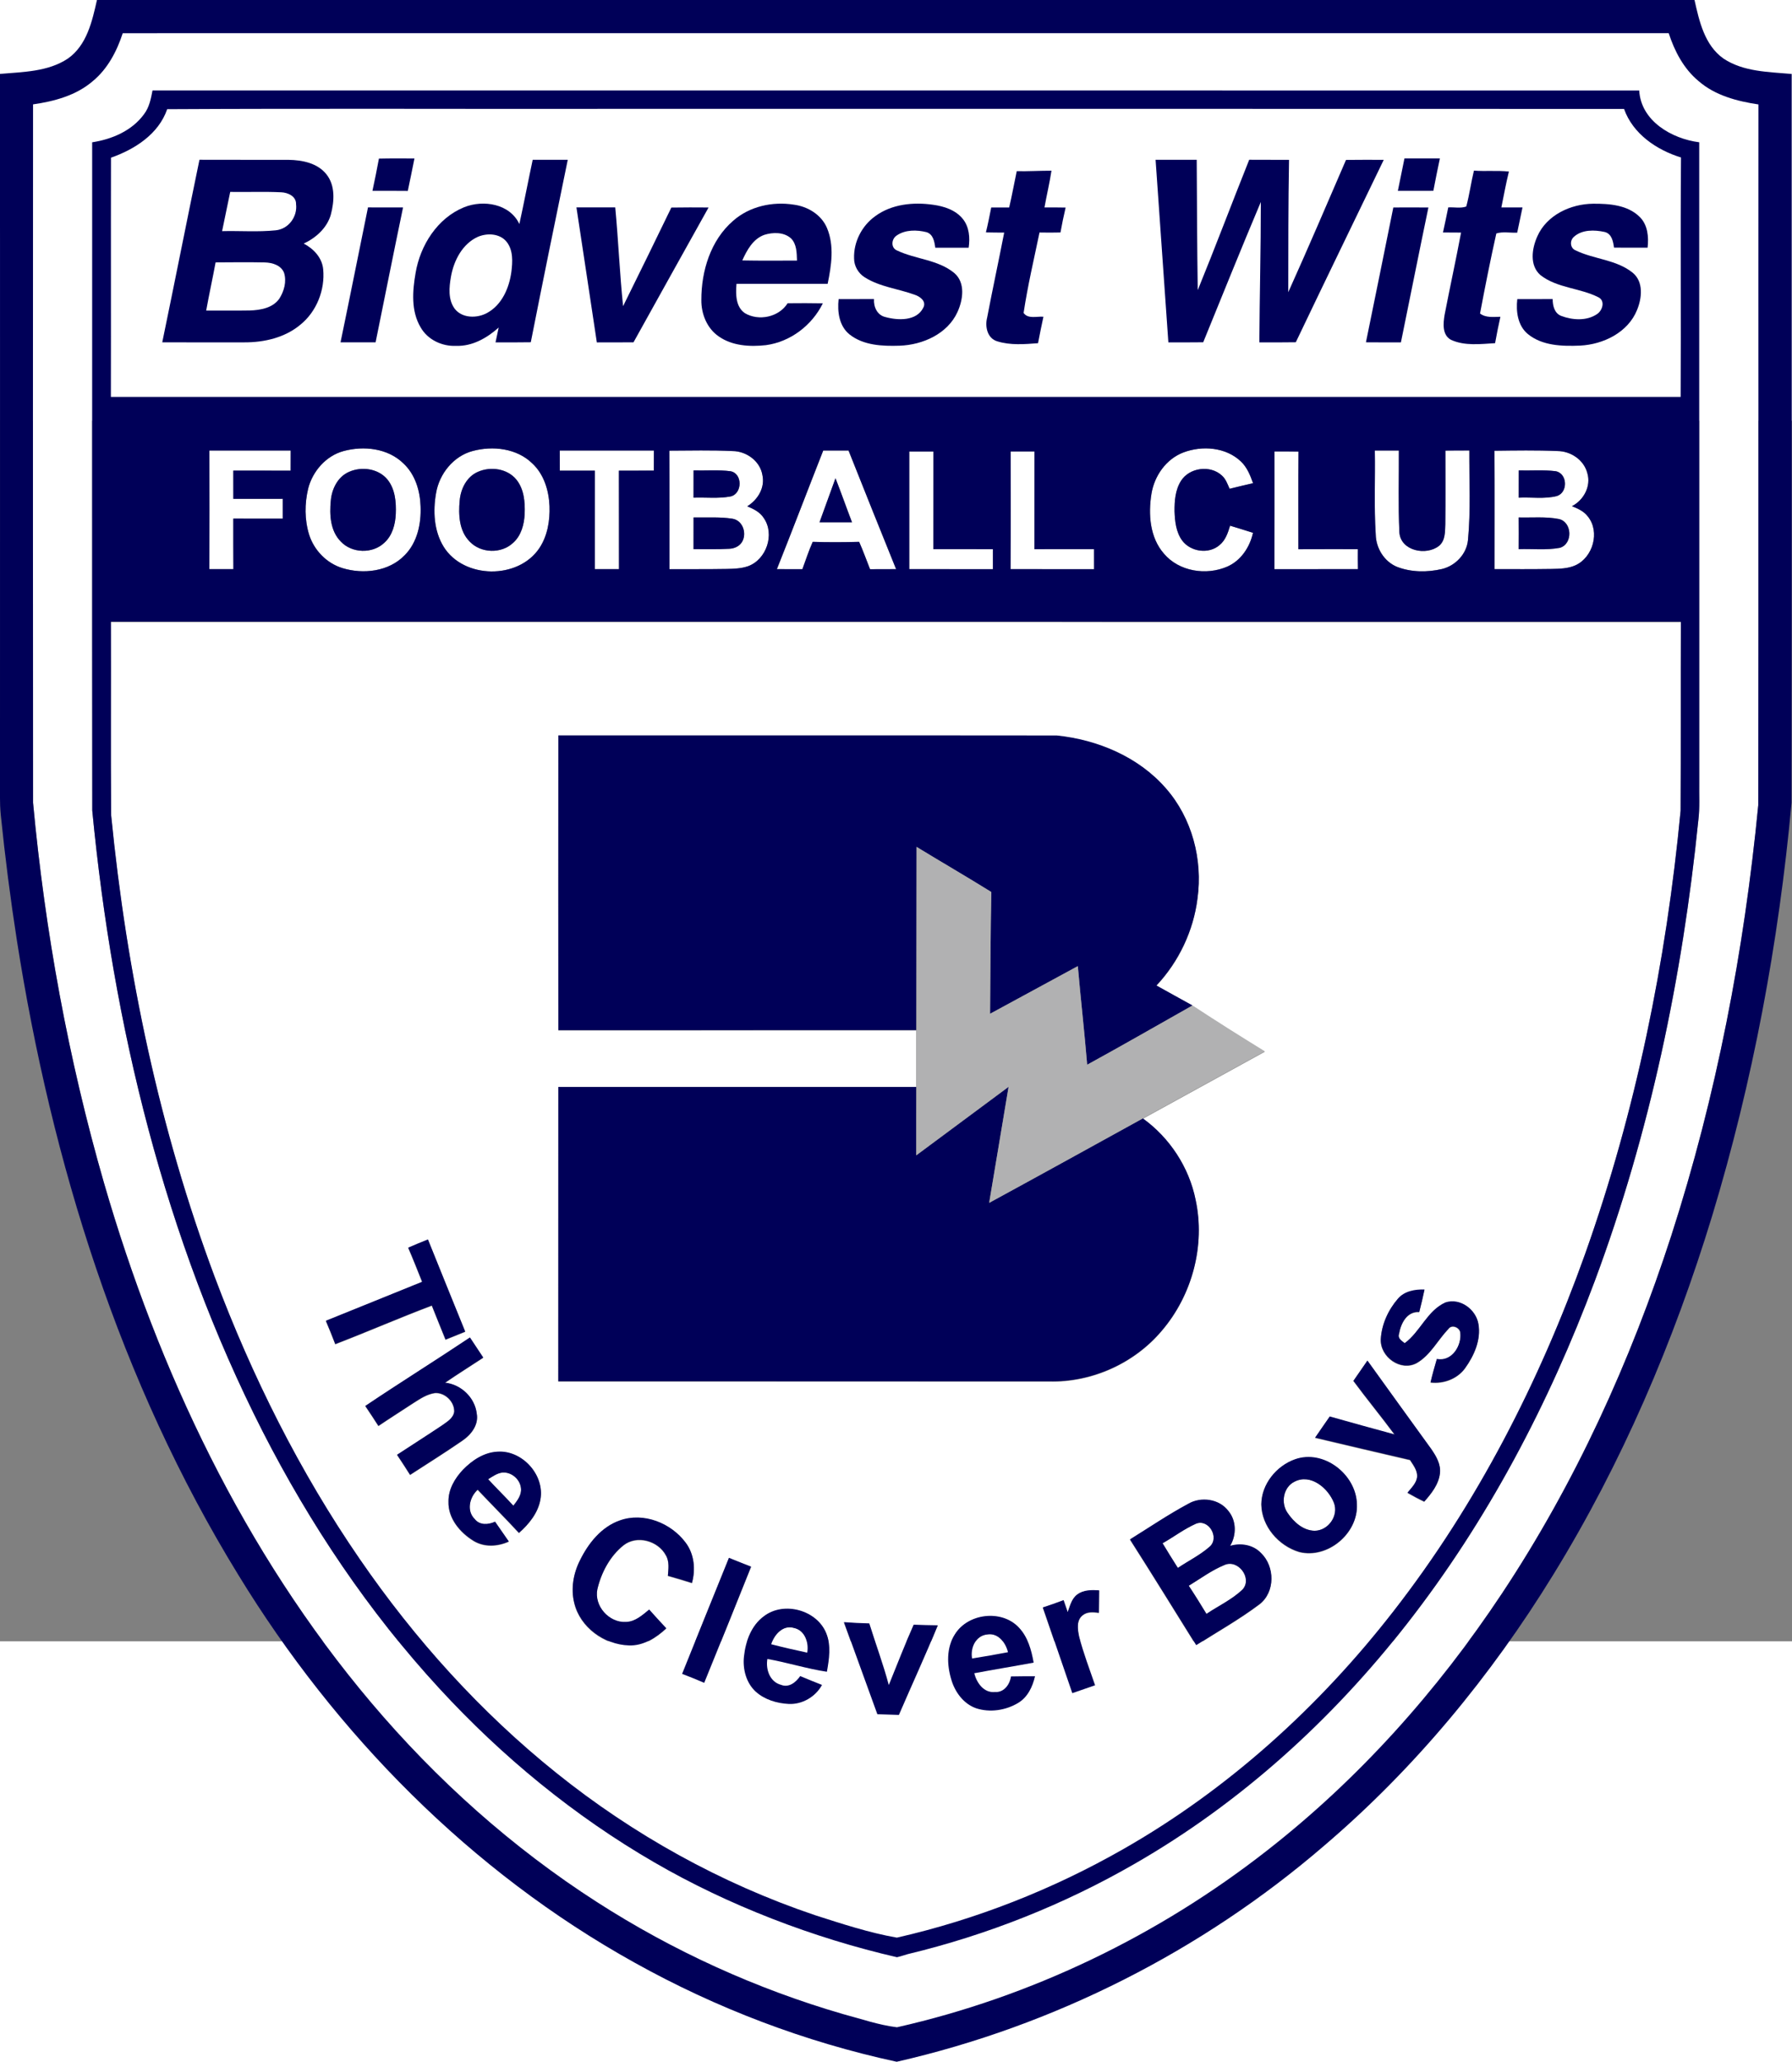 <?xml version="1.0" encoding="UTF-8" standalone="no"?>
<svg
   xmlns:dc="http://purl.org/dc/elements/1.1/"
   xmlns:cc="http://creativecommons.org/ns#"
   xmlns:rdf="http://www.w3.org/1999/02/22-rdf-syntax-ns#"
   xmlns:svg="http://www.w3.org/2000/svg"
   xmlns="http://www.w3.org/2000/svg"
   xmlns:sodipodi="http://sodipodi.sourceforge.net/DTD/sodipodi-0.dtd"
   xmlns:inkscape="http://www.inkscape.org/namespaces/inkscape"
   width="434.632"
   height="500"
   viewBox="0 0 1279 871"
   version="1.1"
   id="svg2"
   inkscape:version="0.48.5 r10040"
   sodipodi:docname="Bidvest Wits logo.svg">
  <rect x="0" y="0" width="1279" height="871" fill="#808080" stroke="none"/>
  <defs
     id="defs135" />
  <sodipodi:namedview
     pagecolor="#ffffff"
     bordercolor="#666666"
     borderopacity="1"
     objecttolerance="10"
     gridtolerance="10"
     guidetolerance="10"
     inkscape:pageopacity="0"
     inkscape:pageshadow="2"
     inkscape:window-width="1366"
     inkscape:window-height="705"
     id="namedview133"
     showgrid="false"
     inkscape:zoom="8"
     inkscape:cx="115.28384"
     inkscape:cy="161.0749"
     inkscape:window-x="-8"
     inkscape:window-y="-8"
     inkscape:window-maximized="1"
     inkscape:current-layer="svg2" />
  <g
     id="#ffffffff"
     transform="matrix(1.84,0,0,1.84,-520.884,-387.938)">
    <path
       d="m 330.7,60.57 c 199.89,-0.01 399.78,0.01 599.67,-0.01 2.27,6.97 5.8,13.76 11.52,18.52 6.45,5.65 15,7.88 23.3,9.12 -0.07,90.59 0.08,181.18 -0.08,271.77 -5.49,56.58 -16.24,112.77 -33.73,166.9 -15.82,48.8 -37.26,95.97 -65.67,138.77 -24.99,37.69 -55.5,71.91 -91.21,99.75 -42.06,32.91 -91.36,56.72 -143.48,68.49 -7.09,-0.85 -13.94,-3.28 -20.84,-5.09 -33.71,-9.79 -66,-24.47 -95.52,-43.46 -32.91,-21.12 -62.34,-47.5 -87.57,-77.34 C 377.82,649.73 344.54,579.36 323.41,506.4 309.55,458.3 300.55,408.82 295.91,359 c -0.06,-90.27 -0.06,-180.55 0,-270.83 8.25,-1.18 16.73,-3.45 23.17,-9.01 5.77,-4.76 9.33,-11.58 11.62,-18.59 m 11.55,22.21 c -0.62,3.21 -1.26,6.55 -3.3,9.21 -4.68,6.43 -12.45,9.72 -20.11,10.89 0.03,86.38 -0.05,172.76 0.04,259.13 7.99,83.19 28.05,166.07 66.1,240.83 18.4,36 41.11,69.93 68.54,99.68 24.32,26.43 52.39,49.5 83.5,67.49 28.66,16.63 61.739,29.285 94.029,36.705 1.805,-0.509 2.176,-0.705 4.141,-1.195 30.88,-7.42 60.7,-19.26 88.21,-35.14 40.85,-23.48 76.36,-55.71 105.3,-92.79 31.35,-40.07 55.26,-85.61 73.02,-133.19 21.36,-57.37 33.97,-117.76 40.14,-178.59 0.62,-4.92 0.26,-9.89 0.35,-14.83 0,-82.7 0,-165.4 0,-248.11 C 931.59,101.52 919.6,94.63 918.94,82.81 726.71,82.75 534.48,82.8 342.25,82.78 z"
       id="path5"
       inkscape:connector-curvature="0"
       style="fill:#ffffff"
       sodipodi:nodetypes="cccccccccccccccccccccccccccccccccc" />
    <path
       d="m 347.94,90.04 c 57.36,-0.32 114.74,-0.04 172.1,-0.13 131,0.02 262.01,-0.05 393.01,0.03 3.43,9.68 12.62,15.9 22.09,18.83 -0.26,30.96 0.04,61.9 -0.14,92.86 -202.97,-0.01 -405.94,0.01 -608.9,-0.01 0.07,-30.92 -0.03,-61.85 0.04,-92.77 9.2,-3.24 18.46,-9.12 21.8,-18.81 m 82.13,19.17 c -0.77,4.18 -1.62,8.35 -2.51,12.5 4.57,0.01 9.14,-0.03 13.71,0.03 0.89,-4.19 1.74,-8.39 2.58,-12.58 -4.59,-0.01 -9.19,-0.06 -13.78,0.05 m 397.8,-0.07 c -0.83,4.2 -1.71,8.38 -2.56,12.57 4.58,0 9.17,0.01 13.77,-0.01 0.79,-4.2 1.65,-8.38 2.53,-12.56 -4.59,0.01 -9.17,0.01 -13.74,0 m -481.84,71.3 c 10.64,0.05 21.27,0.03 31.91,0.02 7.65,0.03 15.66,-1.83 21.65,-6.83 6.31,-5.09 9.63,-13.51 8.86,-21.53 -0.42,-4.47 -3.72,-7.94 -7.54,-9.94 4.74,-2.24 9.04,-6.06 10.51,-11.24 1.35,-5.13 1.8,-11.26 -1.73,-15.65 -3.47,-4.36 -9.39,-5.51 -14.68,-5.59 -11.51,-0.04 -23.03,0.03 -34.55,-0.03 -4.89,23.58 -9.55,47.21 -14.43,70.79 m 138.52,-45.86 c -3.7,-7.88 -13.96,-9.52 -21.42,-6.52 -10.37,4.21 -17.04,14.75 -18.84,25.51 -1.21,6.97 -1.81,14.78 1.98,21.11 2.72,4.77 8.3,7.39 13.71,7.14 6.29,0.23 12.01,-3.03 16.55,-7.11 -0.4,1.92 -0.83,3.83 -1.23,5.75 4.56,0 9.12,0.05 13.68,-0.04 4.66,-23.61 9.48,-47.18 14.34,-70.75 -4.54,0 -9.07,0.01 -13.6,-0.01 -1.77,8.3 -3.36,16.63 -5.17,24.92 m 246.79,-24.91 c 1.63,23.6 3.3,47.19 4.95,70.79 4.51,0.01 9.01,0.03 13.52,-0.03 7.41,-18.15 14.72,-36.35 22.35,-54.41 0.01,18.15 -0.47,36.29 -0.57,54.45 4.71,-0.01 9.43,0.04 14.14,-0.05 11.28,-23.63 22.73,-47.17 34.11,-70.74 -4.88,0 -9.76,-0.05 -14.64,0.03 -7.4,17.14 -14.74,34.3 -22.4,51.31 0.02,-17.11 -0.01,-34.22 0.3,-51.33 -5.15,-0.05 -10.3,0.01 -15.45,-0.04 -6.73,16.82 -13.11,33.79 -19.96,50.56 -0.26,-16.85 -0.29,-33.7 -0.4,-50.54 -5.32,0 -10.64,0 -15.95,0 m 123.48,4.19 c -1.12,4.62 -1.74,9.34 -2.97,13.92 -2.19,0.8 -4.69,0.2 -6.99,0.35 -0.66,3.24 -1.33,6.49 -2.05,9.72 2.34,0.03 4.67,0.04 7.02,0.04 -2,10.66 -4.33,21.26 -6.39,31.91 -0.54,3.28 -1,7.78 2.46,9.67 5.33,2.46 11.45,1.64 17.13,1.31 0.61,-3.42 1.3,-6.84 2.06,-10.24 -2.69,0.04 -5.6,0.48 -7.9,-1.26 1.96,-10.38 4.01,-20.75 6.32,-31.05 2.5,-0.8 5.42,-0.17 8.1,-0.31 0.69,-3.26 1.36,-6.52 2.05,-9.78 -2.74,-0.01 -5.48,0 -8.2,0.01 0.96,-4.64 1.78,-9.32 2.93,-13.93 -4.51,-0.48 -9.06,-0.02 -13.57,-0.36 m -177.34,0.22 c -1.01,4.69 -1.83,9.42 -2.94,14.09 -2.33,-0.03 -4.65,-0.03 -6.96,-0.01 -0.64,3.22 -1.27,6.46 -2.06,9.66 2.36,0.06 4.72,0.07 7.09,0.08 -2.15,11.02 -4.52,22.01 -6.63,33.05 -0.88,3.44 0.11,7.99 3.94,9.11 5.1,1.59 10.56,1.13 15.82,0.73 0.67,-3.42 1.33,-6.85 2.09,-10.26 -2.51,-0.23 -5.97,0.98 -7.69,-1.47 1.57,-10.47 4.01,-20.83 6.17,-31.2 2.7,0.07 5.41,0.04 8.13,-0.01 0.59,-3.24 1.24,-6.46 2,-9.66 -2.74,-0.06 -5.48,-0.06 -8.2,-0.05 0.84,-4.76 1.99,-9.46 2.71,-14.25 -4.49,-0.01 -8.98,0.27 -13.47,0.19 m -110.02,19.25 c -8.71,7.51 -12.35,19.45 -12.32,30.67 -0.08,5.38 2.17,11.01 6.7,14.13 5.27,3.72 12.1,4.1 18.31,3.42 9.52,-1.26 17.91,-7.67 22.12,-16.23 -4.56,-0.09 -9.11,-0.08 -13.66,-0.03 -3.39,5.4 -11.23,7.06 -16.62,3.83 -3.62,-2.54 -3.51,-7.42 -3.22,-11.35 11.79,-0.01 23.57,0 35.36,0 1.46,-7.08 2.65,-14.79 -0.26,-21.67 -2.17,-5.14 -7.43,-8.32 -12.82,-9.03 -8.25,-1.33 -17.25,0.63 -23.59,6.26 m 55.08,-1.77 c -5.15,3.7 -8.38,9.98 -8.16,16.35 -0.01,2.97 1.66,5.8 4.17,7.36 5.86,3.69 12.92,4.39 19.32,6.72 2.05,0.66 4.65,2.52 3.38,4.98 -2.59,5.34 -9.88,5.02 -14.76,3.67 -3.16,-0.74 -4.58,-3.96 -4.38,-6.96 -4.58,0.01 -9.16,0 -13.73,0.01 -0.54,4.86 0.19,10.46 4.25,13.71 5.44,4.3 12.79,4.57 19.42,4.36 8.94,-0.31 18.58,-4.57 22.45,-13.08 2.13,-4.7 3.14,-11.28 -1.2,-15.07 -6.32,-5.24 -15.01,-5.35 -22.18,-8.74 -2.58,-1.01 -2.3,-4.51 -0.19,-5.86 3.32,-2.29 7.79,-2.22 11.55,-1.28 2.6,0.81 3.09,3.7 3.4,6.04 4.31,-0.02 8.62,-0.02 12.94,0 0.58,-3.82 0.25,-8.1 -2.28,-11.2 -2.8,-3.46 -7.28,-4.89 -11.53,-5.47 -7.66,-1.11 -16.09,-0.26 -22.47,4.46 m 256.86,7.82 c -2.1,4.69 -3.1,11.23 1.22,15 6.47,5.06 15.24,4.95 22.39,8.55 2.89,1.34 1.7,5.22 -0.5,6.61 -4,2.69 -9.49,2.31 -13.82,0.67 -2.65,-1.02 -3.33,-3.99 -3.33,-6.53 -4.58,0.01 -9.15,0 -13.72,0.01 -0.56,4.8 0.17,10.31 4.12,13.57 5.62,4.57 13.36,4.75 20.26,4.46 8.98,-0.45 18.57,-5.09 22.07,-13.81 1.9,-4.59 2.59,-10.89 -1.65,-14.42 -6.35,-5.16 -15.01,-5.21 -22.13,-8.68 -2.23,-0.87 -2.4,-3.82 -0.69,-5.29 3.16,-2.85 7.97,-2.72 11.89,-1.87 2.78,0.67 3.31,3.68 3.65,6.08 4.33,0.04 8.67,0.02 13.02,0.02 0.47,-4.14 0.09,-8.83 -3.04,-11.91 -4.69,-4.68 -11.85,-5.19 -18.11,-5.14 -8.69,0.09 -17.99,4.38 -21.63,12.68 m -464.22,41.07 c 4.53,0.03 9.06,0.02 13.6,0.01 3.54,-17.44 7.02,-34.89 10.65,-52.31 -4.54,-0.03 -9.07,0 -13.6,-0.02 -3.57,17.44 -7.03,34.9 -10.65,52.32 m 99.42,0.03 c 4.74,-0.03 9.48,0.01 14.22,-0.03 9.7,-17.44 19.38,-34.88 29.12,-52.29 -4.81,-0.03 -9.63,-0.06 -14.44,0.03 -6.16,12.78 -12.44,25.52 -18.72,38.24 -1.32,-12.74 -1.83,-25.55 -3.04,-38.3 -5.02,0.01 -10.04,0.02 -15.05,-0.01 2.69,17.44 5.24,34.91 7.91,52.36 m 308.95,-52.32 c -3.53,17.43 -7.04,34.86 -10.62,52.28 4.52,0.05 9.04,0.02 13.57,0.03 3.56,-17.43 7.03,-34.88 10.66,-52.3 -4.54,-0.05 -9.08,-0.04 -13.61,-0.01 z"
       id="path7"
       inkscape:connector-curvature="0"
       style="fill:#ffffff" />
    <path
       d="m 372.39,122.12 c 6.59,0.11 13.18,-0.17 19.77,0.14 2.59,0.09 5.87,1.56 5.77,4.6 0.6,4.86 -2.93,9.66 -7.88,10.15 -6.9,0.71 -13.88,0.15 -20.81,0.32 1.09,-5.06 2.06,-10.15 3.15,-15.21 z"
       id="path9"
       inkscape:connector-curvature="0"
       style="fill:#ffffff" />
    <path
       d="m 579.53,138.78 c 3.36,-1.05 7.59,-1.14 10.38,1.35 2.25,2.24 2.22,5.66 2.33,8.62 -7.07,0 -14.15,0.09 -21.22,-0.06 1.8,-3.99 4.14,-8.31 8.51,-9.91 z"
       id="path11"
       inkscape:connector-curvature="0"
       style="fill:#ffffff" />
    <path
       d="m 468.44,139.54 c 3.62,-1.55 8.56,-1.34 11.18,1.95 2.58,3.26 2.31,7.74 1.83,11.63 -0.85,6.24 -3.66,12.82 -9.44,15.95 -3.87,2.11 -9.55,2.12 -12.49,-1.57 -2.69,-3.56 -2.23,-8.4 -1.5,-12.54 1.11,-6.23 4.42,-12.69 10.42,-15.42 z"
       id="path13"
       inkscape:connector-curvature="0"
       style="fill:#ffffff" />
    <path
       d="m 366.72,149.45 c 6.38,-0.04 12.76,-0.11 19.14,0.02 2.88,0.08 6.29,1.09 7.42,4.04 1.05,3.37 0.01,7.11 -1.84,10.01 -2.56,3.64 -7.32,4.44 -11.46,4.58 -5.64,0.11 -11.27,-0.01 -16.91,0.04 1.12,-6.25 2.5,-12.45 3.65,-18.69 z"
       id="path15"
       inkscape:connector-curvature="0"
       style="fill:#ffffff" />
    <path
       d="m 364.31,222.42 c 10.51,-0.01 21.03,-0.01 31.54,0 -0.02,2.6 -0.03,5.2 -0.02,7.8 -7.42,-0.02 -14.83,0.01 -22.24,-0.02 -0.01,3.64 -0.01,7.29 0.01,10.94 6.39,-0.01 12.79,-0.01 19.18,-0.01 -0.01,2.56 -0.01,5.13 0,7.7 -6.39,-0.01 -12.79,0 -19.19,-0.01 0.01,6.53 -0.03,13.06 0.03,19.59 -3.11,0.01 -6.21,0.01 -9.32,0 0.05,-15.33 0.04,-30.66 0.01,-45.99 z"
       id="path17"
       inkscape:connector-curvature="0"
       style="fill:#ffffff" />
    <path
       d="m 416.36,222.62 c 7.84,-2.12 17.2,-1.1 23.21,4.8 4.56,4.23 6.46,10.57 6.66,16.64 0.27,6.74 -1.26,14.02 -6.16,18.95 -6.12,6.35 -16.03,7.49 -24.16,5 -6.1,-1.87 -11,-6.92 -12.91,-12.97 -1.8,-5.78 -1.77,-12.06 -0.36,-17.92 1.73,-6.7 6.93,-12.67 13.72,-14.5 m 2.08,8.08 c -4.35,1.9 -6.65,6.62 -7.04,11.16 -0.54,5.44 -0.21,11.72 3.87,15.84 4.3,4.61 12.34,4.84 16.9,0.48 3.13,-2.81 4.27,-7.14 4.44,-11.21 0.19,-4.59 -0.23,-9.62 -3.24,-13.33 -3.53,-4.27 -10.03,-5.15 -14.93,-2.94 z"
       id="path19"
       inkscape:connector-curvature="0"
       style="fill:#ffffff" />
    <path
       d="m 466.4,222.61 c 7.84,-2.11 17.19,-1.07 23.19,4.83 4.52,4.21 6.4,10.51 6.65,16.54 0.2,5.64 -0.77,11.55 -3.96,16.32 -8.19,12.21 -29.27,11.96 -37.08,-0.54 -3.82,-6.18 -4.2,-13.91 -2.95,-20.9 1.26,-7.43 6.75,-14.27 14.15,-16.25 m 2.11,8.05 c -4.4,1.87 -6.73,6.63 -7.11,11.19 -0.51,5.44 -0.24,11.72 3.85,15.84 4.31,4.63 12.37,4.85 16.93,0.47 3.13,-2.81 4.25,-7.16 4.43,-11.22 0.18,-4.58 -0.24,-9.6 -3.25,-13.29 -3.5,-4.25 -9.96,-5.15 -14.85,-2.99 z"
       id="path21"
       inkscape:connector-curvature="0"
       style="fill:#ffffff" />
    <path
       d="m 500.21,222.42 c 12.17,-0.02 24.35,0 36.53,0 -0.02,2.59 -0.03,5.19 -0.02,7.79 -4.52,0 -9.04,0 -13.56,0.01 0.04,12.73 0,25.46 0.03,38.19 -3.13,0.01 -6.26,0.01 -9.38,0 0.02,-12.73 -0.02,-25.46 0.02,-38.19 -4.54,-0.02 -9.07,-0.01 -13.6,0 0,-2.6 -0.01,-5.2 -0.02,-7.8 z"
       id="path23"
       inkscape:connector-curvature="0"
       style="fill:#ffffff" />
    <path
       d="m 542.72,222.47 c 8.16,-0.03 16.33,-0.24 24.49,0.15 5.34,0.02 10.68,3.83 11.6,9.24 1.11,4.96 -1.75,9.62 -5.86,12.18 2.42,1.03 4.95,2.23 6.4,4.56 4.38,6.26 1.03,16.1 -6.09,18.67 -2.67,0.94 -5.53,1 -8.31,1.07 -7.4,0.13 -14.79,0.05 -22.18,0.09 -0.02,-15.32 0.06,-30.64 -0.05,-45.96 m 9.4,7.66 c 0.01,3.52 0.01,7.04 -0.01,10.57 4.77,-0.17 9.63,0.42 14.35,-0.47 4.65,-1.06 4.75,-8.95 -0.05,-9.8 -4.73,-0.59 -9.53,-0.18 -14.29,-0.3 m 0,18.24 c 0.02,4.09 0.01,8.19 -0.01,12.29 4.65,-0.03 9.3,0.14 13.94,-0.15 1.9,-0.09 3.85,-0.96 4.86,-2.63 1.98,-3.28 0.34,-8.36 -3.68,-9.02 -4.99,-0.77 -10.08,-0.4 -15.11,-0.49 z"
       id="path25"
       inkscape:connector-curvature="0"
       style="fill:#ffffff" />
    <path
       d="m 602.42,222.41 c 3.27,0 6.54,0 9.82,0.01 6.12,15.34 12.22,30.69 18.44,45.99 -3.37,0.01 -6.73,0 -10.1,0.03 -1.41,-3.54 -2.69,-7.13 -4.23,-10.61 -6,0.16 -12.01,0.19 -18.01,0 -1.55,3.45 -2.7,7.06 -4.01,10.6 -3.3,-0.02 -6.6,-0.01 -9.89,-0.02 6.1,-15.29 11.95,-30.68 17.98,-46 m -1.44,27.82 c 4.19,0.02 8.4,0.01 12.6,0.01 -2.18,-5.68 -4.19,-11.42 -6.41,-17.08 -2.07,5.69 -4.11,11.39 -6.19,17.07 z"
       id="path27"
       inkscape:connector-curvature="0"
       style="fill:#ffffff" />
    <path
       d="m 742.12,223.16 c 7.28,-2.74 16.43,-2.07 22.27,3.46 2.42,2.26 3.67,5.4 4.75,8.46 -3.04,0.69 -6.07,1.42 -9.09,2.17 -0.81,-1.81 -1.47,-3.8 -3,-5.15 -4.49,-4.16 -12.59,-3.1 -15.86,2.08 -2.22,3.5 -2.54,7.81 -2.5,11.85 0.14,3.89 0.59,8.06 2.96,11.29 3.26,4.38 10.29,5.4 14.48,1.78 2.32,-1.87 3.28,-4.79 4.1,-7.54 2.97,0.9 5.93,1.81 8.89,2.76 -1.21,5.53 -4.68,10.81 -10,13.12 -8.13,3.52 -18.67,1.91 -24.53,-5.02 -5.52,-6.3 -6.13,-15.34 -4.85,-23.26 1.14,-6.94 5.69,-13.45 12.38,-16 z"
       id="path29"
       inkscape:connector-curvature="0"
       style="fill:#ffffff" />
    <path
       d="m 816.38,222.42 c 3.1,-0.01 6.21,-0.01 9.32,0 0.06,10.56 -0.28,21.13 0.2,31.67 0.44,7.29 10.51,9.28 15.47,5.22 2.37,-2.05 2.23,-5.42 2.35,-8.27 0.09,-9.53 0.03,-19.06 0.03,-28.59 3.285,-0.136 6.327,-0.019 9.228,-0.048 -0.05,11.44 0.632,23.338 -0.468,34.748 -0.53,5.41 -4.82,9.91 -10.02,11.2 -5.73,1.34 -11.97,1.31 -17.49,-0.82 -4.99,-2.06 -8.15,-7.21 -8.27,-12.53 -0.7,-10.85 -0.15,-21.73 -0.35,-32.58 z"
       id="path31"
       inkscape:connector-curvature="0"
       style="fill:#ffffff"
       sodipodi:nodetypes="ccccccccccccc" />
    <path
       d="m 862.8,222.5 c 8.13,-0.1 16.28,-0.24 24.41,0.11 5.18,0.03 10.29,3.44 11.6,8.58 1.52,5.05 -1.41,10.48 -5.97,12.8 2.28,0.93 4.66,1.97 6.18,4.02 4.81,5.94 1.97,15.86 -4.86,18.93 -2.89,1.29 -6.12,1.32 -9.22,1.4 -7.37,0.11 -14.74,0.08 -22.11,0.06 -0.01,-15.3 0.06,-30.6 -0.03,-45.9 m 9.4,7.63 c 0,3.52 0,7.04 -0.01,10.57 4.91,-0.25 10.01,0.6 14.82,-0.64 4.41,-1.43 4.11,-8.83 -0.54,-9.64 -4.73,-0.57 -9.52,-0.17 -14.27,-0.29 m -0.02,18.24 c 0.03,4.1 0.03,8.19 0,12.29 5.31,-0.18 10.73,0.46 15.98,-0.52 5.09,-1.51 4.82,-9.97 -0.36,-11.16 -5.13,-1 -10.42,-0.48 -15.62,-0.61 z"
       id="path33"
       inkscape:connector-curvature="0"
       style="fill:#ffffff" />
    <path
       d="m 635.79,222.78 c 3.12,-0.01 6.25,-0.01 9.38,0 -0.03,12.63 0.02,25.25 -0.03,37.88 7.7,0.02 15.4,0 23.1,0.01 -0.01,2.58 -0.01,5.16 0,7.75 -10.82,-0.01 -21.64,0 -32.45,-0.01 0.01,-15.21 0,-30.42 0,-45.63 z"
       id="path35"
       inkscape:connector-curvature="0"
       style="fill:#ffffff" />
    <path
       d="m 675.13,222.78 c 3.07,-0.01 6.15,-0.01 9.24,-0.01 -0.02,12.63 0.01,25.27 -0.02,37.9 7.7,0 15.41,0.01 23.12,-0.01 -0.01,2.58 -0.01,5.17 0.01,7.76 -10.8,-0.02 -21.59,0.03 -32.39,-0.02 0.11,-15.21 0.04,-30.41 0.04,-45.62 z"
       id="path37"
       inkscape:connector-curvature="0"
       style="fill:#ffffff" />
    <path
       d="m 777.44,268.42 c 0.05,-15.21 0.01,-30.43 0.02,-45.65 3.1,-0.01 6.2,-0.01 9.31,0.05 -0.09,12.62 -0.03,25.24 -0.04,37.87 7.69,-0.04 15.38,-0.02 23.08,-0.02 -0.03,2.58 -0.02,5.15 0.03,7.73 -10.8,0.04 -21.6,0 -32.4,0.02 z"
       id="path39"
       inkscape:connector-curvature="0"
       style="fill:#ffffff" />
    <path
       d="m 326.081,288.946 c 203,0.02 405.99,-0.02 608.99,0.02 -0.08,24.41 0.03,48.82 -0.1,73.23 -5.56,58.53 -17.38,116.62 -37.1,172.07 -17.68,49.47 -41.94,96.9 -74.29,138.43 -28.73,36.95 -64.08,69.04 -104.83,92.27 -27.39,15.63 -57.05,27.32 -87.8,34.32 -10.8,-1.89 -21.35,-5.38 -31.81,-8.73 -36.34,-12.26 -70.38,-31.15 -100.27,-55.15 -29.41,-23.58 -54.9,-51.87 -76.23,-82.9 -23.33,-33.88 -41.82,-70.94 -56.27,-109.41 -21.49,-57.47 -34.17,-118.02 -40.18,-179.01 -0.24,-25.04 -0.01,-50.09 -0.11,-75.14 m 173.57,44.09 c -0.03,38.1 -0.02,76.2 0,114.3 46.28,-0.02 92.57,0.01 138.86,-0.02 -0.01,7.36 -0.02,14.71 -0.01,22.06 -46.29,-0.01 -92.57,0.02 -138.86,-0.01 -0.02,38.05 0.01,76.09 -0.02,114.14 63.46,0.01 126.92,-0.01 190.38,0.01 16.54,0.44 33.09,-7 43.74,-19.67 11.76,-13.75 16.94,-33.03 13.09,-50.76 -2.54,-12.59 -10.05,-24.02 -20.45,-31.51 15.78,-8.64 31.55,-17.32 47.32,-26 -9.457,-5.91 -19.509,-12.024 -28.07,-17.8 -4.69,-2.56 -9.33,-5.18 -14,-7.76 8.67,-9.22 14.37,-21.19 15.94,-33.76 2.09,-15.06 -2.12,-31.14 -12.22,-42.65 -10.6,-12.23 -26.51,-18.89 -42.37,-20.53 -64.44,-0.08 -128.89,0 -193.33,-0.04 m -58.24,198.65 c 1.9,4.37 3.64,8.81 5.41,13.24 -12.43,5.08 -24.91,10.05 -37.35,15.11 1.28,2.98 2.48,6 3.65,9.03 12.55,-4.81 24.87,-10.21 37.45,-14.95 1.74,4.41 3.55,8.8 5.32,13.21 2.54,-1.03 5.08,-2.07 7.63,-3.08 -4.85,-11.9 -9.65,-23.82 -14.46,-35.74 -2.56,1.04 -5.12,2.07 -7.65,3.18 m 383.89,19.81 c -3.75,4.32 -6.31,9.92 -6.63,15.67 -0.28,6.84 7.65,12.59 13.91,9.26 5.36,-3.07 8.17,-8.92 12.33,-13.26 1.24,-1.82 4.28,-0.66 4.58,1.35 0.69,5.11 -3.28,11.52 -9.08,10.33 -0.88,3.01 -1.73,6.03 -2.45,9.09 5.03,0.59 10.3,-1.33 13.35,-5.45 3.55,-4.91 6.31,-11.08 5.22,-17.25 -0.98,-5.64 -7.12,-10.16 -12.77,-8.3 -7.11,3.16 -9.75,11.35 -15.82,15.79 -1.14,-0.89 -2.82,-1.87 -2.19,-3.63 0.69,-4.03 3.02,-8.79 7.84,-8.47 0.73,-2.89 1.43,-5.79 2.04,-8.7 -3.71,-0.1 -7.8,0.6 -10.33,3.57 m -400.53,41.57 c 1.74,2.55 3.42,5.14 5.09,7.73 4.52,-3.05 9.12,-5.96 13.67,-8.95 2.58,-1.64 5.23,-3.42 8.33,-3.83 3.89,-0.2 7.55,3.43 7.4,7.3 -0.42,2.63 -2.92,3.96 -4.86,5.38 -5.73,3.83 -11.55,7.52 -17.31,11.3 1.72,2.56 3.4,5.15 5.05,7.77 6.77,-4.39 13.63,-8.68 20.27,-13.26 3.39,-2.29 6.37,-6.09 5.59,-10.42 -0.7,-6.26 -6.07,-11.36 -12.3,-12.04 4.87,-3.36 9.9,-6.47 14.82,-9.73 -1.75,-2.59 -3.44,-5.21 -5.17,-7.8 -13.44,8.98 -27.17,17.53 -40.58,26.55 m 383.28,-9.74 c 5.19,7.02 10.76,13.77 15.96,20.8 -8.39,-2.3 -16.78,-4.57 -25.15,-6.96 -1.92,2.71 -3.77,5.48 -5.67,8.21 12.27,2.88 24.53,5.82 36.82,8.63 1.2,1.89 2.74,3.79 2.77,6.16 -0.06,2.69 -2.22,4.59 -3.76,6.55 2.12,1.21 4.29,2.38 6.51,3.43 2.79,-3.15 5.62,-6.69 6.09,-11.02 0.39,-3.48 -1.5,-6.63 -3.39,-9.37 -8.26,-11.42 -16.53,-22.84 -24.75,-34.28 -1.83,2.6 -3.59,5.25 -5.43,7.85 m -345.4,34.47 c -3.14,3.32 -5.69,7.6 -5.61,12.31 -0.22,6.51 4.51,12.08 9.79,15.29 4.16,2.5 9.29,2.17 13.6,0.24 -1.79,-2.56 -3.55,-5.13 -5.33,-7.68 -2.58,1.19 -5.97,1.47 -7.89,-1.03 -3.29,-3.22 -1.99,-8.56 1.15,-11.39 5.29,5.62 10.77,11.07 16.01,16.75 3.86,-3.4 7.41,-7.75 8.32,-12.94 1.74,-9.51 -7.09,-19.23 -16.7,-18.53 -5.22,0.27 -9.8,3.34 -13.34,6.98 m 322.7,-4.02 c -7.21,2.56 -12.97,9.65 -13.02,17.44 0.13,8.51 6.72,16.06 14.71,18.45 11.02,2.77 22.92,-7.23 22.36,-18.52 -0.26,-11.5 -12.87,-21.37 -24.05,-17.37 m -41.36,17.23 c -7.78,4.18 -15.11,9.16 -22.61,13.82 8.68,13.6 17.15,27.34 25.68,41.03 8.22,-5.24 16.76,-10.03 24.56,-15.9 6.15,-4.74 6.01,-14.68 0.55,-19.88 -3.02,-3.19 -7.85,-3.97 -11.95,-2.74 2.51,-4.19 2.5,-9.76 -0.7,-13.58 -3.55,-4.67 -10.57,-5.63 -15.53,-2.75 m -220.48,6.46 c -7.22,2.51 -12.26,8.89 -15.51,15.54 -2.53,5.02 -3.54,10.89 -2.19,16.39 2.23,9.48 11.68,16.27 21.21,16.57 5.61,0.22 10.54,-3 14.5,-6.66 -2.25,-2.39 -4.46,-4.82 -6.64,-7.27 -2.63,2.13 -5.37,4.69 -8.95,4.8 -6.58,0.44 -12.5,-6.2 -11.15,-12.7 1.53,-6.5 4.9,-12.86 10.17,-17.07 5.19,-4.07 13.42,-1.76 16.42,3.91 1.42,2.41 0.98,5.29 0.77,7.95 3.12,0.87 6.24,1.79 9.33,2.78 1.46,-5.25 0.91,-11.14 -2.41,-15.58 -5.66,-7.64 -16.35,-11.95 -25.55,-8.66 m 42.31,14.52 c -6.07,15 -12.15,30 -18.18,45.01 2.89,1.08 5.74,2.26 8.58,3.48 6.1,-15.01 12.19,-30.02 18.19,-45.07 -2.89,-1.1 -5.74,-2.26 -8.59,-3.42 m 135.08,14.23 c -2.18,1.62 -2.78,4.41 -3.68,6.81 -0.51,-1.56 -1.06,-3.12 -1.6,-4.64 -2.66,1.02 -5.34,1.96 -8.04,2.83 3.77,11.1 7.66,22.16 11.42,33.26 2.95,-1.02 5.9,-2.03 8.84,-3.06 -2.15,-6.22 -4.49,-12.39 -6.16,-18.75 -0.6,-2.8 -1.23,-6.51 1.41,-8.5 1.78,-1.42 4.13,-1.17 6.25,-0.9 0.02,-2.9 0.05,-5.79 0.08,-8.67 -2.9,-0.18 -6.09,-0.23 -8.52,1.62 m -121.46,8.37 c -4.96,3.59 -7.17,9.78 -7.8,15.66 -0.54,4.9 0.85,10.27 4.59,13.67 3.46,3.1 8.19,4.51 12.77,4.74 5.26,0.26 10.4,-2.77 12.92,-7.37 -2.85,-1.11 -5.66,-2.27 -8.47,-3.44 -1.63,2.38 -4.36,4.64 -7.43,3.4 -4.33,-1.12 -6.01,-5.99 -5.3,-10.03 7.76,1.37 15.3,3.79 23.09,4.96 0.88,-4.89 1.69,-10.16 -0.23,-14.9 -3.59,-9.03 -16.41,-12.56 -24.14,-6.69 m 74.04,7.04 c -3.37,5.21 -3.14,11.89 -1.4,17.64 1.41,4.8 4.75,9.36 9.61,11.07 5.37,1.75 11.51,0.82 16.31,-2.07 3.69,-2.21 5.62,-6.3 6.54,-10.35 -3.11,0 -6.23,0.02 -9.33,0.08 -0.45,3.12 -2.72,6.3 -6.21,6.03 -4.32,0.45 -7.1,-3.56 -8.03,-7.27 7.66,-1.45 15.37,-2.69 23.04,-4.12 -0.87,-4.91 -2.27,-10.04 -5.83,-13.71 -6.64,-6.98 -19.66,-5.44 -24.7,2.7 m -43.05,-4.69 c 4.3,11.91 8.63,23.81 12.95,35.71 2.78,0.09 5.57,0.19 8.36,0.27 5,-11.6 10.3,-23.07 15.08,-34.76 -3.12,-0.05 -6.23,-0.1 -9.34,-0.23 -3.45,7.7 -6.47,15.58 -9.66,23.4 -2.15,-8.09 -5.08,-15.92 -7.57,-23.9 -3.28,-0.09 -6.56,-0.23 -9.82,-0.49 z"
       id="path41"
       inkscape:connector-curvature="0"
       style="fill:#ffffff;fill-opacity:1"
       sodipodi:nodetypes="cccccccccccccccccccccccccccccccccccccccccccccccccccccccccccccccccccccccccccccccccccccccccccccccccccccccccccccccccccccccccccccccccccccccccccccccccccccccccccccccccccc" />
    <path
       d="m 472.44,621.34 c 1.74,-1.06 3.46,-2.34 5.55,-2.59 3.52,-0.27 6.9,2.65 7.19,6.17 0.27,2.61 -1.48,4.76 -2.96,6.7 -3.18,-3.51 -6.59,-6.79 -9.78,-10.28 z"
       id="path43"
       inkscape:connector-curvature="0"
       style="fill:#ffffff" />
    <path
       d="m 785.24,622.29 c 6.23,-3.21 12.98,2.47 15.24,8.12 2.01,5.03 -2.15,10.91 -7.48,10.92 -4.45,-0.1 -8.07,-3.39 -10.44,-6.89 -2.74,-3.86 -1.72,-10 2.68,-12.15 z"
       id="path45"
       inkscape:connector-curvature="0"
       style="fill:#ffffff" />
    <path
       d="m 734.05,646.18 c 4.37,-2.47 8.39,-5.57 12.99,-7.6 4.9,-1.94 9.13,5.34 5.37,8.83 -3.73,3.33 -8.31,5.55 -12.44,8.33 -1.99,-3.18 -4.01,-6.34 -5.92,-9.56 z"
       id="path47"
       inkscape:connector-curvature="0"
       style="fill:#ffffff" />
    <path
       d="m 744.2,662.66 c 4.56,-2.78 8.91,-6.03 13.87,-8.06 5.26,-2.34 10.87,5.12 7.06,9.44 -4.08,3.96 -9.38,6.37 -14.06,9.53 -2.24,-3.67 -4.49,-7.33 -6.87,-10.91 z"
       id="path49"
       inkscape:connector-curvature="0"
       style="fill:#ffffff" />
    <path
       d="m 582.24,685.34 c 1.12,-3.68 4.53,-7.6 8.79,-6.33 4.3,0.87 5.86,5.7 5.18,9.59 -4.68,-1 -9.34,-2.07 -13.97,-3.26 z"
       id="path51"
       inkscape:connector-curvature="0"
       style="fill:#ffffff" />
    <path
       d="m 660.16,690.87 c -0.74,-4.04 1.37,-8.89 5.86,-9.33 4.27,-0.73 7.17,3.21 8.06,6.89 -4.63,0.86 -9.26,1.71 -13.92,2.44 z"
       id="path53"
       inkscape:connector-curvature="0"
       style="fill:#ffffff" />
  </g>
  <g
     id="#000058ff"
     transform="matrix(1.84,0,0,1.84,-520.884,-387.938)">
    <path
       d="m 309.45,70.39 c 7.33,-5.17 9.4,-14.48 11.25,-22.7 206.56,0.01 413.12,0 619.68,0 1.84,8.23 3.9,17.52 11.22,22.7 7.77,5.19 17.5,5.18 26.48,5.99 -0.02,94.22 0.08,188.44 -0.05,282.66 -5,54.24 -15.02,108.09 -30.82,160.24 -14.83,48.63 -34.96,95.8 -61.65,139.14 -24.11,39.24 -53.81,75.21 -88.91,105.11 -47.38,40.8 -104.76,69.82 -165.73,83.73 C 595.35,839.58 560.98,826.52 529.21,808.8 465.74,773.56 413.27,720.21 375.54,658.46 329.59,583.73 303.1,498.43 289.6,412.14 c -2.49,-16.01 -4.54,-32.09 -6.19,-48.2 -0.52,-4.98 -0.27,-9.98 -0.32,-14.97 -0.02,-90.87 0.05,-181.74 -0.03,-272.61 8.94,-0.78 18.65,-0.8 26.39,-5.97 m 21.25,-9.82 c -2.29,7.01 -5.85,13.83 -11.62,18.59 -6.44,5.56 -14.92,7.83 -23.17,9.01 -0.06,90.28 -0.06,180.56 0,270.83 4.64,49.82 13.64,99.3 27.5,147.4 21.13,72.96 54.41,143.33 103.68,201.59 25.23,29.84 54.66,56.22 87.57,77.34 29.52,18.99 61.81,33.67 95.52,43.46 6.9,1.81 13.75,4.24 20.84,5.09 52.12,-11.77 101.42,-35.58 143.48,-68.49 35.71,-27.84 66.22,-62.06 91.21,-99.75 28.41,-42.8 49.85,-89.97 65.67,-138.77 17.49,-54.13 28.24,-110.32 33.73,-166.9 0.16,-90.59 0.01,-181.18 0.08,-271.77 -8.3,-1.24 -16.85,-3.47 -23.3,-9.12 -5.72,-4.76 -9.25,-11.55 -11.52,-18.52 -199.89,0.02 -399.78,0 -599.67,0.01 z"
       id="path56"
       inkscape:connector-curvature="0"
       style="fill:#000058" />
    <path
       d="m 342.25,82.78 c 192.23,0.02 384.46,-0.03 576.69,0.03 0.66,11.82 12.65,18.71 23.27,20.06 0,82.71 0,165.41 0,248.11 -0.09,4.94 0.27,9.91 -0.35,14.83 -6.17,60.83 -18.78,121.22 -40.14,178.59 -17.76,47.58 -41.67,93.12 -73.02,133.19 -28.94,37.08 -64.45,69.31 -105.3,92.79 -27.51,15.88 -57.33,27.72 -88.21,35.14 -1.965,0.54 -2.111,0.71 -4.166,1.195 C 598.734,799.295 565.68,786.64 537.02,770.01 505.91,752.02 477.84,728.95 453.52,702.52 426.09,672.77 403.38,638.84 384.98,602.84 346.93,528.08 326.87,445.2 318.88,362.01 c -0.09,-86.37 -0.01,-172.75 -0.04,-259.13 7.66,-1.17 15.43,-4.46 20.11,-10.89 2.04,-2.66 2.68,-6 3.3,-9.21 m 5.69,7.26 c -3.34,9.69 -12.6,15.57 -21.8,18.81 -0.07,30.92 0.03,61.85 -0.04,92.77 202.96,0.02 405.93,0 608.9,0.01 0.18,-30.96 -0.12,-61.9 0.14,-92.86 -9.47,-2.93 -18.66,-9.15 -22.09,-18.83 C 782.05,89.86 651.04,89.93 520.04,89.91 462.68,90 405.3,89.72 347.94,90.04 m 16.37,132.38 c 0.03,15.33 0.04,30.66 -0.01,45.99 3.11,0.01 6.21,0.01 9.32,0 -0.06,-6.53 -0.02,-13.06 -0.03,-19.59 6.4,0.01 12.8,0 19.19,0.01 -0.01,-2.57 -0.01,-5.14 0,-7.7 -6.39,0 -12.79,0 -19.18,0.01 -0.02,-3.65 -0.02,-7.3 -0.01,-10.94 7.41,0.03 14.82,0 22.24,0.02 -0.01,-2.6 0,-5.2 0.02,-7.8 -10.51,-0.01 -21.03,-0.01 -31.54,0 m 52.05,0.2 c -6.79,1.83 -11.99,7.8 -13.72,14.5 -1.41,5.86 -1.44,12.14 0.36,17.92 1.91,6.05 6.81,11.1 12.91,12.97 8.13,2.49 18.04,1.35 24.16,-5 4.9,-4.93 6.43,-12.21 6.16,-18.95 -0.2,-6.07 -2.1,-12.41 -6.66,-16.64 -6.01,-5.9 -15.37,-6.92 -23.21,-4.8 m 50.04,-0.01 c -7.4,1.98 -12.89,8.82 -14.15,16.25 -1.25,6.99 -0.87,14.72 2.95,20.9 7.81,12.5 28.89,12.75 37.08,0.54 3.19,-4.77 4.16,-10.68 3.96,-16.32 -0.25,-6.03 -2.13,-12.33 -6.65,-16.54 -6,-5.9 -15.35,-6.94 -23.19,-4.83 m 33.81,-0.19 c 0.01,2.6 0.02,5.2 0.02,7.8 4.53,-0.01 9.06,-0.02 13.6,0 -0.04,12.73 0,25.46 -0.02,38.19 3.12,0.01 6.25,0.01 9.38,0 -0.03,-12.73 0.01,-25.46 -0.03,-38.19 4.52,-0.01 9.04,-0.01 13.56,-0.01 -0.01,-2.6 0,-5.2 0.02,-7.79 -12.18,0 -24.36,-0.02 -36.53,0 m 42.51,0.05 c 0.11,15.32 0.03,30.64 0.05,45.96 7.39,-0.04 14.78,0.04 22.18,-0.09 2.78,-0.07 5.64,-0.13 8.31,-1.07 7.12,-2.57 10.47,-12.41 6.09,-18.67 -1.45,-2.33 -3.98,-3.53 -6.4,-4.56 4.11,-2.56 6.97,-7.22 5.86,-12.18 -0.92,-5.41 -6.26,-9.22 -11.6,-9.24 -8.16,-0.39 -16.33,-0.18 -24.49,-0.15 m 59.7,-0.06 c -6.03,15.32 -11.88,30.71 -17.98,46 3.29,0.01 6.59,0 9.89,0.02 1.31,-3.54 2.46,-7.15 4.01,-10.6 6,0.19 12.01,0.16 18.01,0 1.54,3.48 2.82,7.07 4.23,10.61 3.37,-0.03 6.73,-0.02 10.1,-0.03 -6.22,-15.3 -12.32,-30.65 -18.44,-45.99 -3.28,-0.01 -6.55,-0.01 -9.82,-0.01 m 139.7,0.75 c -6.69,2.55 -11.24,9.06 -12.38,16 -1.28,7.92 -0.67,16.96 4.85,23.26 5.86,6.93 16.4,8.54 24.53,5.02 5.32,-2.31 8.79,-7.59 10,-13.12 -2.96,-0.95 -5.92,-1.86 -8.89,-2.76 -0.82,2.75 -1.78,5.67 -4.1,7.54 -4.19,3.62 -11.22,2.6 -14.48,-1.78 -2.37,-3.23 -2.82,-7.4 -2.96,-11.29 -0.04,-4.04 0.28,-8.35 2.5,-11.85 3.27,-5.18 11.37,-6.24 15.86,-2.08 1.53,1.35 2.19,3.34 3,5.15 3.02,-0.75 6.05,-1.48 9.09,-2.17 -1.08,-3.06 -2.33,-6.2 -4.75,-8.46 -5.84,-5.53 -14.99,-6.2 -22.27,-3.46 m 74.26,-0.74 c 0.2,10.85 -0.35,21.73 0.35,32.58 0.12,5.32 3.28,10.47 8.27,12.53 5.52,2.13 11.76,2.16 17.49,0.82 5.2,-1.29 9.49,-5.79 10.02,-11.2 1.1,-11.41 0.5,-23.308 0.55,-34.748 -2.902,0.028 -5.699,-0.007 -9.31,0.048 0,9.53 0.06,19.06 -0.03,28.59 -0.12,2.85 0.02,6.22 -2.35,8.27 -4.96,4.06 -15.03,2.07 -15.47,-5.22 -0.48,-10.54 -0.14,-21.11 -0.2,-31.67 -3.11,-0.01 -6.22,-0.01 -9.32,0 m 46.42,0.08 c 0.09,15.3 0.02,30.6 0.03,45.9 7.37,0.02 14.74,0.05 22.11,-0.06 3.1,-0.08 6.33,-0.11 9.22,-1.4 6.83,-3.07 9.67,-12.99 4.86,-18.93 -1.52,-2.05 -3.9,-3.09 -6.18,-4.02 4.56,-2.32 7.49,-7.75 5.97,-12.8 -1.31,-5.14 -6.42,-8.55 -11.6,-8.58 -8.13,-0.35 -16.28,-0.21 -24.41,-0.11 m -227.01,0.28 c 0,15.21 0.01,30.42 0,45.63 10.81,0.01 21.63,0 32.45,0.01 -0.01,-2.59 -0.01,-5.17 0,-7.75 -7.7,-0.01 -15.4,0.01 -23.1,-0.01 0.05,-12.63 0,-25.25 0.03,-37.88 -3.13,-0.01 -6.26,-0.01 -9.38,0 m 39.34,0 c 0,15.21 0.07,30.41 -0.04,45.62 10.8,0.05 21.59,0 32.39,0.02 -0.02,-2.59 -0.02,-5.18 -0.01,-7.76 -7.71,0.02 -15.42,0.01 -23.12,0.01 0.03,-12.63 0,-25.27 0.02,-37.9 -3.09,0 -6.17,0 -9.24,0.01 m 102.31,45.64 c 10.8,-0.02 21.6,0.02 32.4,-0.02 -0.05,-2.58 -0.06,-5.15 -0.03,-7.73 -7.7,0 -15.39,-0.02 -23.08,0.02 0.01,-12.63 -0.05,-25.25 0.04,-37.87 -3.11,-0.06 -6.21,-0.06 -9.31,-0.05 -0.01,15.22 0.03,30.44 -0.02,45.65 m -451.33,20.36 c 0.1,25.05 -0.13,50.1 0.11,75.14 6.01,60.99 18.69,121.54 40.18,179.01 14.45,38.47 32.94,75.53 56.27,109.41 21.33,31.03 46.82,59.32 76.23,82.9 29.89,24 63.93,42.89 100.27,55.15 10.46,3.35 21.01,6.84 31.81,8.73 30.75,-7 60.41,-18.69 87.8,-34.32 40.75,-23.23 76.1,-55.32 104.83,-92.27 32.35,-41.53 56.61,-88.96 74.29,-138.43 19.72,-55.45 31.54,-113.54 37.1,-172.07 0.13,-24.41 0.02,-48.82 0.1,-73.23 -203,-0.04 -405.99,0 -608.99,-0.02 z"
       id="path58"
       inkscape:connector-curvature="0"
       style="fill:#000058"
       sodipodi:nodetypes="cccccccccccccccccccccccccccccccccccccccccccccccccccccccccccccccccccccccccccccccccccccccccccccccccccccccccccccccccccccccccccccccccccccccccccccccccccc" />
    <path
       d="m 430.07,109.21 c 4.59,-0.11 9.19,-0.06 13.78,-0.05 -0.84,4.19 -1.69,8.39 -2.58,12.58 -4.57,-0.06 -9.14,-0.02 -13.71,-0.03 0.89,-4.15 1.74,-8.32 2.51,-12.5 z"
       id="path60"
       inkscape:connector-curvature="0"
       style="fill:#000058" />
    <path
       d="m 827.87,109.14 c 4.57,0.01 9.15,0.01 13.74,0 -0.88,4.18 -1.74,8.36 -2.53,12.56 -4.6,0.02 -9.19,0.01 -13.77,0.01 0.85,-4.19 1.73,-8.37 2.56,-12.57 z"
       id="path62"
       inkscape:connector-curvature="0"
       style="fill:#000058" />
    <path
       d="m 346.03,180.44 c 4.88,-23.58 9.54,-47.21 14.43,-70.79 11.52,0.06 23.04,-0.01 34.55,0.03 5.29,0.08 11.21,1.23 14.68,5.59 3.53,4.39 3.08,10.52 1.73,15.65 -1.47,5.18 -5.77,9 -10.51,11.24 3.82,2 7.12,5.47 7.54,9.94 0.77,8.02 -2.55,16.44 -8.86,21.53 -5.99,5 -14,6.86 -21.65,6.83 -10.64,0.01 -21.27,0.03 -31.91,-0.02 m 26.36,-58.32 c -1.09,5.06 -2.06,10.15 -3.15,15.21 6.93,-0.17 13.91,0.39 20.81,-0.32 4.95,-0.49 8.48,-5.29 7.88,-10.15 0.1,-3.04 -3.18,-4.51 -5.77,-4.6 -6.59,-0.31 -13.18,-0.03 -19.77,-0.14 m -5.67,27.33 c -1.15,6.24 -2.53,12.44 -3.65,18.69 5.64,-0.05 11.27,0.07 16.91,-0.04 4.14,-0.14 8.9,-0.94 11.46,-4.58 1.85,-2.9 2.89,-6.64 1.84,-10.01 -1.13,-2.95 -4.54,-3.96 -7.42,-4.04 -6.38,-0.13 -12.76,-0.06 -19.14,-0.02 z"
       id="path64"
       inkscape:connector-curvature="0"
       style="fill:#000058" />
    <path
       d="m 484.55,134.58 c 1.81,-8.29 3.4,-16.62 5.17,-24.92 4.53,0.02 9.06,0.01 13.6,0.01 -4.86,23.57 -9.68,47.14 -14.34,70.75 -4.56,0.09 -9.12,0.04 -13.68,0.04 0.4,-1.92 0.83,-3.83 1.23,-5.75 -4.54,4.08 -10.26,7.34 -16.55,7.11 -5.41,0.25 -10.99,-2.37 -13.71,-7.14 -3.79,-6.33 -3.19,-14.14 -1.98,-21.11 1.8,-10.76 8.47,-21.3 18.84,-25.51 7.46,-3 17.72,-1.36 21.42,6.52 m -16.11,4.96 c -6,2.73 -9.31,9.19 -10.42,15.42 -0.73,4.14 -1.19,8.98 1.5,12.54 2.94,3.69 8.62,3.68 12.49,1.57 5.78,-3.13 8.59,-9.71 9.44,-15.95 0.48,-3.89 0.75,-8.37 -1.83,-11.63 -2.62,-3.29 -7.56,-3.5 -11.18,-1.95 z"
       id="path66"
       inkscape:connector-curvature="0"
       style="fill:#000058" />
    <path
       d="m 731.34,109.67 c 5.31,0 10.63,0 15.95,0 0.11,16.84 0.14,33.69 0.4,50.54 6.85,-16.77 13.23,-33.74 19.96,-50.56 5.15,0.05 10.3,-0.01 15.45,0.04 -0.31,17.11 -0.28,34.22 -0.3,51.33 7.66,-17.01 15,-34.17 22.4,-51.31 4.88,-0.08 9.76,-0.03 14.64,-0.03 -11.38,23.57 -22.83,47.11 -34.11,70.74 -4.71,0.09 -9.43,0.04 -14.14,0.05 0.1,-18.16 0.58,-36.3 0.57,-54.45 -7.63,18.06 -14.94,36.26 -22.35,54.41 -4.51,0.06 -9.01,0.04 -13.52,0.03 -1.65,-23.6 -3.32,-47.19 -4.95,-70.79 z"
       id="path68"
       inkscape:connector-curvature="0"
       style="fill:#000058" />
    <path
       d="m 854.82,113.86 c 4.51,0.34 9.06,-0.12 13.57,0.36 -1.15,4.61 -1.97,9.29 -2.93,13.93 2.72,-0.01 5.46,-0.02 8.2,-0.01 -0.69,3.26 -1.36,6.52 -2.05,9.78 -2.68,0.14 -5.6,-0.49 -8.1,0.31 -2.31,10.3 -4.36,20.67 -6.32,31.05 2.3,1.74 5.21,1.3 7.9,1.26 -0.76,3.4 -1.45,6.82 -2.06,10.24 -5.68,0.33 -11.8,1.15 -17.13,-1.31 -3.46,-1.89 -3,-6.39 -2.46,-9.67 2.06,-10.65 4.39,-21.25 6.39,-31.91 -2.35,0 -4.68,-0.01 -7.02,-0.04 0.72,-3.23 1.39,-6.48 2.05,-9.72 2.3,-0.15 4.8,0.45 6.99,-0.35 1.23,-4.58 1.85,-9.3 2.97,-13.92 z"
       id="path70"
       inkscape:connector-curvature="0"
       style="fill:#000058" />
    <path
       d="m 677.48,114.08 c 4.49,0.08 8.98,-0.2 13.47,-0.19 -0.72,4.79 -1.87,9.49 -2.71,14.25 2.72,-0.01 5.46,-0.01 8.2,0.05 -0.76,3.2 -1.41,6.42 -2,9.66 -2.72,0.05 -5.43,0.08 -8.13,0.01 -2.16,10.37 -4.6,20.73 -6.17,31.2 1.72,2.45 5.18,1.24 7.69,1.47 -0.76,3.41 -1.42,6.84 -2.09,10.26 -5.26,0.4 -10.72,0.86 -15.82,-0.73 -3.83,-1.12 -4.82,-5.67 -3.94,-9.11 2.11,-11.04 4.48,-22.03 6.63,-33.05 -2.37,-0.01 -4.73,-0.02 -7.09,-0.08 0.79,-3.2 1.42,-6.44 2.06,-9.66 2.31,-0.02 4.63,-0.02 6.96,0.01 1.11,-4.67 1.93,-9.4 2.94,-14.09 z"
       id="path72"
       inkscape:connector-curvature="0"
       style="fill:#000058" />
    <path
       d="m 567.46,133.33 c 6.34,-5.63 15.34,-7.59 23.59,-6.26 5.39,0.71 10.65,3.89 12.82,9.03 2.91,6.88 1.72,14.59 0.26,21.67 -11.79,0 -23.57,-0.01 -35.36,0 -0.29,3.93 -0.4,8.81 3.22,11.35 5.39,3.23 13.23,1.57 16.62,-3.83 4.55,-0.05 9.1,-0.06 13.66,0.03 -4.21,8.56 -12.6,14.97 -22.12,16.23 -6.21,0.68 -13.04,0.3 -18.31,-3.42 -4.53,-3.12 -6.78,-8.75 -6.7,-14.13 -0.03,-11.22 3.61,-23.16 12.32,-30.67 m 12.07,5.45 c -4.37,1.6 -6.71,5.92 -8.51,9.91 7.07,0.15 14.15,0.06 21.22,0.06 -0.11,-2.96 -0.08,-6.38 -2.33,-8.62 -2.79,-2.49 -7.02,-2.4 -10.38,-1.35 z"
       id="path74"
       inkscape:connector-curvature="0"
       style="fill:#000058" />
    <path
       d="m 622.54,131.56 c 6.38,-4.72 14.81,-5.57 22.47,-4.46 4.25,0.58 8.73,2.01 11.53,5.47 2.53,3.1 2.86,7.38 2.28,11.2 -4.32,-0.02 -8.63,-0.02 -12.94,0 -0.31,-2.34 -0.8,-5.23 -3.4,-6.04 -3.76,-0.94 -8.23,-1.01 -11.55,1.28 -2.11,1.35 -2.39,4.85 0.19,5.86 7.17,3.39 15.86,3.5 22.18,8.74 4.34,3.79 3.33,10.37 1.2,15.07 -3.87,8.51 -13.51,12.77 -22.45,13.08 -6.63,0.21 -13.98,-0.06 -19.42,-4.36 -4.06,-3.25 -4.79,-8.85 -4.25,-13.71 4.57,-0.01 9.15,0 13.73,-0.01 -0.2,3 1.22,6.22 4.38,6.96 4.88,1.35 12.17,1.67 14.76,-3.67 1.27,-2.46 -1.33,-4.32 -3.38,-4.98 -6.4,-2.33 -13.46,-3.03 -19.32,-6.72 -2.51,-1.56 -4.18,-4.39 -4.17,-7.36 -0.22,-6.37 3.01,-12.65 8.16,-16.35 z"
       id="path76"
       inkscape:connector-curvature="0"
       style="fill:#000058" />
    <path
       d="m 879.4,139.38 c 3.64,-8.3 12.94,-12.59 21.63,-12.68 6.26,-0.05 13.42,0.46 18.11,5.14 3.13,3.08 3.51,7.77 3.04,11.91 -4.35,0 -8.69,0.02 -13.02,-0.02 -0.34,-2.4 -0.87,-5.41 -3.65,-6.08 -3.92,-0.85 -8.73,-0.98 -11.89,1.87 -1.71,1.47 -1.54,4.42 0.69,5.29 7.12,3.47 15.78,3.52 22.13,8.68 4.24,3.53 3.55,9.83 1.65,14.42 -3.5,8.72 -13.09,13.36 -22.07,13.81 -6.9,0.29 -14.64,0.11 -20.26,-4.46 -3.95,-3.26 -4.68,-8.77 -4.12,-13.57 4.57,-0.01 9.14,0 13.72,-0.01 0,2.54 0.68,5.51 3.33,6.53 4.33,1.64 9.82,2.02 13.82,-0.67 2.2,-1.39 3.39,-5.27 0.5,-6.61 -7.15,-3.6 -15.92,-3.49 -22.39,-8.55 -4.32,-3.77 -3.32,-10.31 -1.22,-15 z"
       id="path78"
       inkscape:connector-curvature="0"
       style="fill:#000058" />
    <path
       d="m 415.18,180.45 c 3.62,-17.42 7.08,-34.88 10.65,-52.32 4.53,0.02 9.06,-0.01 13.6,0.02 -3.63,17.42 -7.11,34.87 -10.65,52.31 -4.54,0.01 -9.07,0.02 -13.6,-0.01 z"
       id="path80"
       inkscape:connector-curvature="0"
       style="fill:#000058" />
    <path
       d="m 514.6,180.48 c -2.67,-17.45 -5.22,-34.92 -7.91,-52.36 5.01,0.03 10.03,0.02 15.05,0.01 1.21,12.75 1.72,25.56 3.04,38.3 6.28,-12.72 12.56,-25.46 18.72,-38.24 4.81,-0.09 9.63,-0.06 14.44,-0.03 -9.74,17.41 -19.42,34.85 -29.12,52.29 -4.74,0.04 -9.48,0 -14.22,0.03 z"
       id="path82"
       inkscape:connector-curvature="0"
       style="fill:#000058" />
    <path
       d="m 823.55,128.16 c 4.53,-0.03 9.07,-0.04 13.61,0.01 -3.63,17.42 -7.1,34.87 -10.66,52.3 -4.53,-0.01 -9.05,0.02 -13.57,-0.03 3.58,-17.42 7.09,-34.85 10.62,-52.28 z"
       id="path84"
       inkscape:connector-curvature="0"
       style="fill:#000058" />
    <path
       d="m 418.44,230.7 c 4.9,-2.21 11.4,-1.33 14.93,2.94 3.01,3.71 3.43,8.74 3.24,13.33 -0.17,4.07 -1.31,8.4 -4.44,11.21 -4.56,4.36 -12.6,4.13 -16.9,-0.48 -4.08,-4.12 -4.41,-10.4 -3.87,-15.84 0.39,-4.54 2.69,-9.26 7.04,-11.16 z"
       id="path86"
       inkscape:connector-curvature="0"
       style="fill:#000058" />
    <path
       d="m 468.51,230.66 c 4.89,-2.16 11.35,-1.26 14.85,2.99 3.01,3.69 3.43,8.71 3.25,13.29 -0.18,4.06 -1.3,8.41 -4.43,11.22 -4.56,4.38 -12.62,4.16 -16.93,-0.47 -4.09,-4.12 -4.36,-10.4 -3.85,-15.84 0.38,-4.56 2.71,-9.32 7.11,-11.19 z"
       id="path88"
       inkscape:connector-curvature="0"
       style="fill:#000058" />
    <path
       d="m 552.12,230.13 c 4.76,0.12 9.56,-0.29 14.29,0.3 4.8,0.85 4.7,8.74 0.05,9.8 -4.72,0.89 -9.58,0.3 -14.35,0.47 0.02,-3.53 0.02,-7.05 0.01,-10.57 z"
       id="path90"
       inkscape:connector-curvature="0"
       style="fill:#000058" />
    <path
       d="m 872.2,230.13 c 4.75,0.12 9.54,-0.28 14.27,0.29 4.65,0.81 4.95,8.21 0.54,9.64 -4.81,1.24 -9.91,0.39 -14.82,0.64 0.01,-3.53 0.01,-7.05 0.01,-10.57 z"
       id="path92"
       inkscape:connector-curvature="0"
       style="fill:#000058" />
    <path
       d="m 600.98,250.23 c 2.08,-5.68 4.12,-11.38 6.19,-17.07 2.22,5.66 4.23,11.4 6.41,17.08 -4.2,0 -8.41,0.01 -12.6,-0.01 z"
       id="path94"
       inkscape:connector-curvature="0"
       style="fill:#000058" />
    <path
       d="m 552.12,248.37 c 5.03,0.09 10.12,-0.28 15.11,0.49 4.02,0.66 5.66,5.74 3.68,9.02 -1.01,1.67 -2.96,2.54 -4.86,2.63 -4.64,0.29 -9.29,0.12 -13.94,0.15 0.02,-4.1 0.03,-8.2 0.01,-12.29 z"
       id="path96"
       inkscape:connector-curvature="0"
       style="fill:#000058" />
    <path
       d="m 872.18,248.37 c 5.2,0.13 10.49,-0.39 15.62,0.61 5.18,1.19 5.45,9.65 0.36,11.16 -5.25,0.98 -10.67,0.34 -15.98,0.52 0.03,-4.1 0.03,-8.19 0,-12.29 z"
       id="path98"
       inkscape:connector-curvature="0"
       style="fill:#000058" />
    <path
       d="m 499.68,332.87 c 64.44,0.04 128.89,-0.04 193.33,0.04 15.86,1.64 31.77,8.3 42.37,20.53 10.1,11.51 14.31,27.59 12.22,42.65 -1.57,12.57 -7.27,24.54 -15.94,33.76 4.67,2.58 9.31,5.2 14,7.76 -13.61,7.68 -27.16,15.49 -40.86,22.99 -1.06,-12.76 -2.51,-25.49 -3.63,-38.24 -11.35,6.17 -22.7,12.32 -34.04,18.48 0.16,-15.74 0.15,-31.48 0.49,-47.22 -9.59,-5.96 -19.37,-11.62 -29,-17.5 -0.04,23.68 -0.06,47.35 -0.08,71.03 -46.29,0.03 -92.58,0 -138.86,0.02 -0.02,-38.1 -0.03,-76.2 0,-114.3 z"
       id="path100"
       inkscape:connector-curvature="0"
       style="fill:#000058" />
    <path
       d="m 499.67,469.2 c 46.29,0.03 92.57,0 138.86,0.01 -0.01,8.85 -0.06,17.69 -0.03,26.53 11.92,-8.88 23.89,-17.69 35.81,-26.57 -2.54,14.99 -4.97,30.01 -7.53,45 19.91,-10.84 39.76,-21.81 59.63,-32.76 10.4,7.49 17.91,18.92 20.45,31.51 3.85,17.73 -1.33,37.01 -13.09,50.76 -10.65,12.67 -27.2,20.11 -43.74,19.67 -63.46,-0.02 -126.92,0 -190.38,-0.01 0.03,-38.05 0,-76.09 0.02,-114.14 z"
       id="path102"
       inkscape:connector-curvature="0"
       style="fill:#000058" />
    <path
       d="m 441.44,531.52 c 2.53,-1.11 5.09,-2.14 7.65,-3.18 4.81,11.92 9.61,23.84 14.46,35.74 -2.55,1.01 -5.09,2.05 -7.63,3.08 -1.77,-4.41 -3.58,-8.8 -5.32,-13.21 -12.58,4.74 -24.9,10.14 -37.45,14.95 -1.17,-3.03 -2.37,-6.05 -3.65,-9.03 12.44,-5.06 24.92,-10.03 37.35,-15.11 -1.77,-4.43 -3.51,-8.87 -5.41,-13.24 z"
       id="path104"
       inkscape:connector-curvature="0"
       style="fill:#000058" />
    <path
       d="m 825.33,551.33 c 2.53,-2.97 6.62,-3.67 10.33,-3.57 -0.61,2.91 -1.31,5.81 -2.04,8.7 -4.82,-0.32 -7.15,4.44 -7.84,8.47 -0.63,1.76 1.05,2.74 2.19,3.63 6.07,-4.44 8.71,-12.63 15.82,-15.79 5.65,-1.86 11.79,2.66 12.77,8.3 1.09,6.17 -1.67,12.34 -5.22,17.25 -3.05,4.12 -8.32,6.04 -13.35,5.45 0.72,-3.06 1.57,-6.08 2.45,-9.09 5.8,1.19 9.77,-5.22 9.08,-10.33 -0.3,-2.01 -3.34,-3.17 -4.58,-1.35 -4.16,4.34 -6.97,10.19 -12.33,13.26 -6.26,3.33 -14.19,-2.42 -13.91,-9.26 0.32,-5.75 2.88,-11.35 6.63,-15.67 z"
       id="path106"
       inkscape:connector-curvature="0"
       style="fill:#000058" />
    <path
       d="m 424.8,592.9 c 13.41,-9.02 27.14,-17.57 40.58,-26.55 1.73,2.59 3.42,5.21 5.17,7.8 -4.92,3.26 -9.95,6.37 -14.82,9.73 6.23,0.68 11.6,5.78 12.3,12.04 0.78,4.33 -2.2,8.13 -5.59,10.42 -6.64,4.58 -13.5,8.87 -20.27,13.26 -1.65,-2.62 -3.33,-5.21 -5.05,-7.77 5.76,-3.78 11.58,-7.47 17.31,-11.3 1.94,-1.42 4.44,-2.75 4.86,-5.38 0.15,-3.87 -3.51,-7.5 -7.4,-7.3 -3.1,0.41 -5.75,2.19 -8.33,3.83 -4.55,2.99 -9.15,5.9 -13.67,8.95 -1.67,-2.59 -3.35,-5.18 -5.09,-7.73 z"
       id="path108"
       inkscape:connector-curvature="0"
       style="fill:#000058" />
    <path
       d="m 808.08,583.16 c 1.84,-2.6 3.6,-5.25 5.43,-7.85 8.22,11.44 16.49,22.86 24.75,34.28 1.89,2.74 3.78,5.89 3.39,9.37 -0.47,4.33 -3.3,7.87 -6.09,11.02 -2.22,-1.05 -4.39,-2.22 -6.51,-3.43 1.54,-1.96 3.7,-3.86 3.76,-6.55 -0.03,-2.37 -1.57,-4.27 -2.77,-6.16 -12.29,-2.81 -24.55,-5.75 -36.82,-8.63 1.9,-2.73 3.75,-5.5 5.67,-8.21 8.37,2.39 16.76,4.66 25.15,6.96 -5.2,-7.03 -10.77,-13.78 -15.96,-20.8 z"
       id="path110"
       inkscape:connector-curvature="0"
       style="fill:#000058" />
    <path
       d="m 462.68,617.63 c 3.54,-3.64 8.12,-6.71 13.34,-6.98 9.61,-0.7 18.44,9.02 16.7,18.53 -0.91,5.19 -4.46,9.54 -8.32,12.94 -5.24,-5.68 -10.72,-11.13 -16.01,-16.75 -3.14,2.83 -4.44,8.17 -1.15,11.39 1.92,2.5 5.31,2.22 7.89,1.03 1.78,2.55 3.54,5.12 5.33,7.68 -4.31,1.93 -9.44,2.26 -13.6,-0.24 -5.28,-3.21 -10.01,-8.78 -9.79,-15.29 -0.08,-4.71 2.47,-8.99 5.61,-12.31 m 9.76,3.71 c 3.19,3.49 6.6,6.77 9.78,10.28 1.48,-1.94 3.23,-4.09 2.96,-6.7 -0.29,-3.52 -3.67,-6.44 -7.19,-6.17 -2.09,0.25 -3.81,1.53 -5.55,2.59 z"
       id="path112"
       inkscape:connector-curvature="0"
       style="fill:#000058" />
    <path
       d="m 785.38,613.61 c 11.18,-4 23.79,5.87 24.05,17.37 0.56,11.29 -11.34,21.29 -22.36,18.52 -7.99,-2.39 -14.58,-9.94 -14.71,-18.45 0.05,-7.79 5.81,-14.88 13.02,-17.44 m -0.14,8.68 c -4.4,2.15 -5.42,8.29 -2.68,12.15 2.37,3.5 5.99,6.79 10.44,6.89 5.33,-0.01 9.49,-5.89 7.48,-10.92 -2.26,-5.65 -9.01,-11.33 -15.24,-8.12 z"
       id="path114"
       inkscape:connector-curvature="0"
       style="fill:#000058" />
    <path
       d="m 744.02,630.84 c 4.96,-2.88 11.98,-1.92 15.53,2.75 3.2,3.82 3.21,9.39 0.7,13.58 4.1,-1.23 8.93,-0.45 11.95,2.74 5.46,5.2 5.6,15.14 -0.55,19.88 -7.8,5.87 -16.34,10.66 -24.56,15.9 -8.53,-13.69 -17,-27.43 -25.68,-41.03 7.5,-4.66 14.83,-9.64 22.61,-13.82 m -9.97,15.34 c 1.91,3.22 3.93,6.38 5.92,9.56 4.13,-2.78 8.71,-5 12.44,-8.33 3.76,-3.49 -0.47,-10.77 -5.37,-8.83 -4.6,2.03 -8.62,5.13 -12.99,7.6 m 10.15,16.48 c 2.38,3.58 4.63,7.24 6.87,10.91 4.68,-3.16 9.98,-5.57 14.06,-9.53 3.81,-4.32 -1.8,-11.78 -7.06,-9.44 -4.96,2.03 -9.31,5.28 -13.87,8.06 z"
       id="path116"
       inkscape:connector-curvature="0"
       style="fill:#000058" />
    <path
       d="m 523.54,637.3 c 9.2,-3.29 19.89,1.02 25.55,8.66 3.32,4.44 3.87,10.33 2.41,15.58 -3.09,-0.99 -6.21,-1.91 -9.33,-2.78 0.21,-2.66 0.65,-5.54 -0.77,-7.95 -3,-5.67 -11.23,-7.98 -16.42,-3.91 -5.27,4.21 -8.64,10.57 -10.17,17.07 -1.35,6.5 4.57,13.14 11.15,12.7 3.58,-0.11 6.32,-2.67 8.95,-4.8 2.18,2.45 4.39,4.88 6.64,7.27 -3.96,3.66 -8.89,6.88 -14.5,6.66 -9.53,-0.3 -18.98,-7.09 -21.21,-16.57 -1.35,-5.5 -0.34,-11.37 2.19,-16.39 3.25,-6.65 8.29,-13.03 15.51,-15.54 z"
       id="path118"
       inkscape:connector-curvature="0"
       style="fill:#000058" />
    <path
       d="m 565.85,651.82 c 2.85,1.16 5.7,2.32 8.59,3.42 -6,15.05 -12.09,30.06 -18.19,45.07 -2.84,-1.22 -5.69,-2.4 -8.58,-3.48 6.03,-15.01 12.11,-30.01 18.18,-45.01 z"
       id="path120"
       inkscape:connector-curvature="0"
       style="fill:#000058" />
    <path
       d="m 700.93,666.05 c 2.43,-1.85 5.62,-1.8 8.52,-1.62 -0.03,2.88 -0.06,5.77 -0.08,8.67 -2.12,-0.27 -4.47,-0.52 -6.25,0.9 -2.64,1.99 -2.01,5.7 -1.41,8.5 1.67,6.36 4.01,12.53 6.16,18.75 -2.94,1.03 -5.89,2.04 -8.84,3.06 -3.76,-11.1 -7.65,-22.16 -11.42,-33.26 2.7,-0.87 5.38,-1.81 8.04,-2.83 0.54,1.52 1.09,3.08 1.6,4.64 0.9,-2.4 1.5,-5.19 3.68,-6.81 z"
       id="path122"
       inkscape:connector-curvature="0"
       style="fill:#000058" />
    <path
       d="m 579.47,674.42 c 7.73,-5.87 20.55,-2.34 24.14,6.69 1.92,4.74 1.11,10.01 0.23,14.9 -7.79,-1.17 -15.33,-3.59 -23.09,-4.96 -0.71,4.04 0.97,8.91 5.3,10.03 3.07,1.24 5.8,-1.02 7.43,-3.4 2.81,1.17 5.62,2.33 8.47,3.44 -2.52,4.6 -7.66,7.63 -12.92,7.37 -4.58,-0.23 -9.31,-1.64 -12.77,-4.74 -3.74,-3.4 -5.13,-8.77 -4.59,-13.67 0.63,-5.88 2.84,-12.07 7.8,-15.66 m 2.77,10.92 c 4.63,1.19 9.29,2.26 13.97,3.26 0.68,-3.89 -0.88,-8.72 -5.18,-9.59 -4.26,-1.27 -7.67,2.65 -8.79,6.33 z"
       id="path124"
       inkscape:connector-curvature="0"
       style="fill:#000058" />
    <path
       d="m 653.51,681.46 c 5.04,-8.14 18.06,-9.68 24.7,-2.7 3.56,3.67 4.96,8.8 5.83,13.71 -7.67,1.43 -15.38,2.67 -23.04,4.12 0.93,3.71 3.71,7.72 8.03,7.27 3.49,0.27 5.76,-2.91 6.21,-6.03 3.1,-0.06 6.22,-0.08 9.33,-0.08 -0.92,4.05 -2.85,8.14 -6.54,10.35 -4.8,2.89 -10.94,3.82 -16.31,2.07 -4.86,-1.71 -8.2,-6.27 -9.61,-11.07 -1.74,-5.75 -1.97,-12.43 1.4,-17.64 m 6.65,9.41 c 4.66,-0.73 9.29,-1.58 13.92,-2.44 -0.89,-3.68 -3.79,-7.62 -8.06,-6.89 -4.49,0.44 -6.6,5.29 -5.86,9.33 z"
       id="path126"
       inkscape:connector-curvature="0"
       style="fill:#000058" />
    <path
       d="m 610.46,676.77 c 3.26,0.26 6.54,0.4 9.82,0.49 2.49,7.98 5.42,15.81 7.57,23.9 3.19,-7.82 6.21,-15.7 9.66,-23.4 3.11,0.13 6.22,0.18 9.34,0.23 -4.78,11.69 -10.08,23.16 -15.08,34.76 -2.79,-0.08 -5.58,-0.18 -8.36,-0.27 -4.32,-11.9 -8.65,-23.8 -12.95,-35.71 z"
       id="path128"
       inkscape:connector-curvature="0"
       style="fill:#000058" />
  </g>
  <g
     id="#b1b1b2ff"
     transform="matrix(1.84,0,0,1.84,-520.884,-387.938)">
    <path
       d="m 638.62,376.12 c 9.63,5.88 19.41,11.54 29,17.5 -0.34,15.74 -0.33,31.48 -0.49,47.22 11.34,-6.16 22.69,-12.31 34.04,-18.48 1.12,12.75 2.57,25.48 3.63,38.24 13.7,-7.5 27.25,-15.31 40.86,-22.99 9.585,6.289 18.887,12.169 28.07,17.8 -15.77,8.68 -31.54,17.36 -47.32,26 -19.87,10.95 -39.72,21.92 -59.63,32.76 2.56,-14.99 4.99,-30.01 7.53,-45 -11.92,8.88 -23.89,17.69 -35.81,26.57 -0.03,-8.84 0.02,-17.68 0.03,-26.53 -0.01,-7.35 0,-14.7 0.01,-22.06 0.02,-23.68 0.04,-47.35 0.08,-71.03 z"
       id="path131"
       inkscape:connector-curvature="0"
       style="fill:#b1b1b2"
       sodipodi:nodetypes="cccccccccccccc" />
  </g>
</svg>

